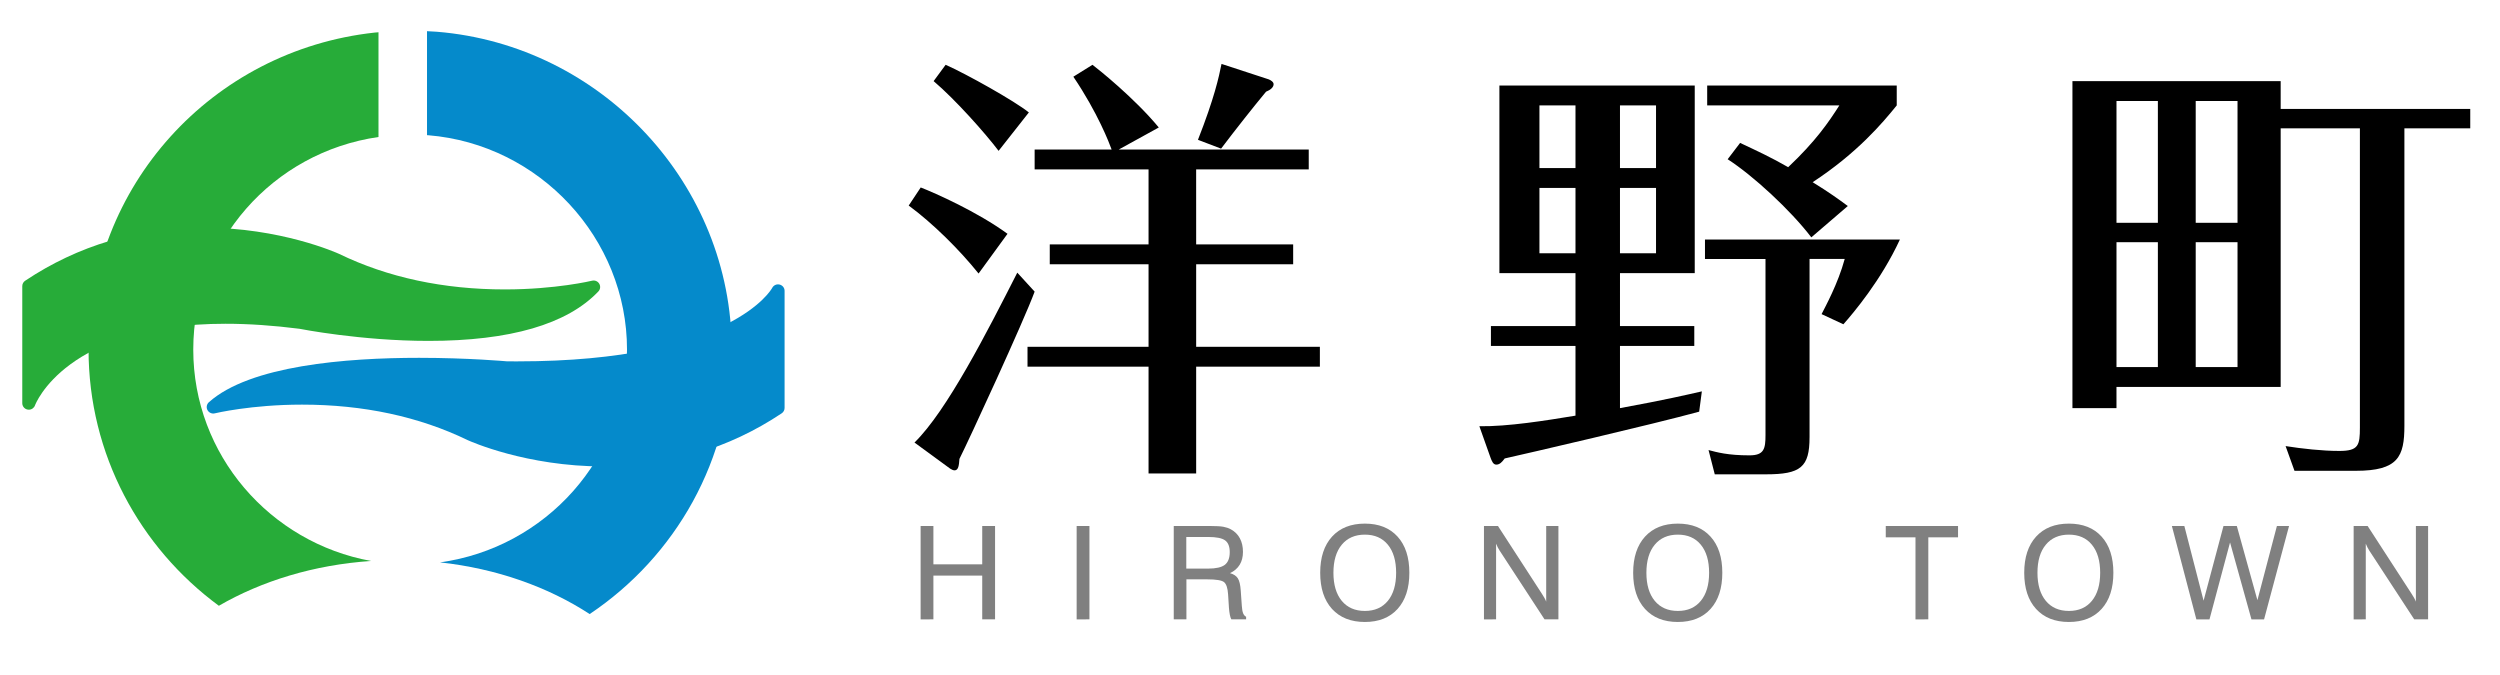 <svg width="200" height="54" viewBox="0 0 200 54" fill="none" xmlns="http://www.w3.org/2000/svg">
<path d="M78.286 21.882C76.755 19.976 74.619 17.857 72.696 16.445L73.658 14.997C74.832 15.456 78.179 16.939 80.6 18.704L78.286 21.882ZM82.771 23.33C81.917 25.66 77.503 35.229 76.755 36.711C76.719 37.205 76.684 37.629 76.363 37.629C76.257 37.629 76.114 37.558 76.007 37.487L73.159 35.404C75.757 32.862 78.961 26.577 81.383 21.812L82.771 23.33ZM79.888 12.068C78.819 10.656 76.435 7.972 74.69 6.489L75.651 5.183C77.325 5.924 81.17 8.078 82.308 8.995L79.888 12.068ZM95.693 19.552H103.453V21.141H95.693V27.742H105.59V29.331H95.693V37.876H91.884V29.331H82.201V27.742H91.884V21.141H83.981V19.552H91.884V13.551H82.771V11.962H88.93C88.752 11.468 87.826 9.031 85.868 6.137L87.399 5.184C87.862 5.537 90.745 7.832 92.703 10.198L89.498 11.963H104.699V13.552H95.692L95.693 19.552ZM101.496 6.348C101.674 6.419 101.888 6.56 101.888 6.736C101.888 6.984 101.639 7.195 101.283 7.337C100.286 8.537 98.862 10.338 97.687 11.891L95.836 11.185C97.153 7.832 97.509 6.171 97.722 5.113L101.496 6.348Z" fill="black"/>
<path d="M129.598 26.084H135.543V27.673H129.598V32.651C133.265 31.98 134.902 31.591 136.148 31.309L135.934 32.933C132.197 33.956 122.123 36.286 120.378 36.676C120.165 36.957 119.986 37.17 119.702 37.17C119.452 37.17 119.346 36.889 119.239 36.605L118.349 34.099C120.627 34.133 123.689 33.64 126.039 33.252V27.673H119.274V26.084H126.039V21.848H119.952V6.844H135.579V21.849H129.599L129.598 26.084ZM126.039 13.445V8.432H123.155V13.445H126.039ZM123.155 15.034V20.26H126.039V15.034H123.155ZM132.482 13.445V8.432H129.598V13.445H132.482ZM129.598 15.034V20.26H132.482V15.034H129.598ZM144.763 34.981C144.763 37.382 144.051 37.946 141.274 37.946H137.181L136.683 36.005C137.359 36.181 138.213 36.428 139.957 36.428C141.132 36.428 141.24 35.898 141.24 34.804V20.718H136.398V19.164H151.991C150.495 22.412 148.253 25.061 147.47 25.942L145.726 25.13C146.009 24.565 147.043 22.694 147.577 20.717H144.764V34.981H144.763ZM144.906 18.988C143.232 16.799 140.243 14.046 138.213 12.739L139.209 11.433C140.634 12.104 141.702 12.598 143.054 13.375C145.261 11.291 146.294 9.773 147.148 8.432H136.575V6.843H151.739V8.432C150.6 9.844 148.572 12.245 145.012 14.575C146.329 15.387 147.112 15.952 147.824 16.482L144.906 18.988Z" fill="black"/>
<path d="M197.62 8.714V10.267H192.352V34.062C192.352 36.534 191.852 37.664 188.471 37.664H183.559L182.847 35.687C184.2 35.898 185.766 36.075 187.154 36.075C188.685 36.075 188.792 35.617 188.792 34.204V10.267H182.454V30.955H169.318V32.65H165.795V6.49H182.454V8.715L197.62 8.714ZM172.63 8.078H169.319V17.822H172.63V8.078ZM172.63 19.375H169.319V29.367H172.63V19.375ZM179.002 8.078H175.657V17.822H179.002V8.078ZM179.002 19.375H175.657V29.367H179.002V19.375Z" fill="black"/>
<path d="M73.649 49.55V42.08H74.672V45.148H78.578V42.08H79.605V49.549H78.578V46.05H74.672V49.549L73.649 49.55Z" fill="#808080"/>
<path d="M86.132 49.55V42.08H87.155V49.549L86.132 49.55Z" fill="#808080"/>
<path d="M93.9 42.08H96.82C97.293 42.08 97.642 42.101 97.866 42.141C98.089 42.182 98.289 42.249 98.466 42.344C98.783 42.516 99.024 42.756 99.189 43.063C99.354 43.371 99.437 43.733 99.437 44.149C99.437 44.552 99.35 44.895 99.176 45.18C99.002 45.465 98.743 45.69 98.399 45.852C98.692 45.933 98.9 46.07 99.025 46.263C99.15 46.456 99.227 46.782 99.259 47.241L99.346 48.474C99.363 48.738 99.398 48.934 99.451 49.064C99.504 49.195 99.583 49.287 99.689 49.341V49.549H98.508C98.413 49.393 98.347 49.06 98.309 48.55C98.309 48.536 98.309 48.527 98.309 48.52L98.247 47.545C98.214 47.046 98.106 46.721 97.925 46.571C97.743 46.422 97.292 46.348 96.57 46.348H94.913V49.548H93.9V42.08ZM94.903 42.958V45.488H96.651C97.283 45.488 97.727 45.386 97.989 45.184C98.248 44.981 98.379 44.643 98.379 44.169C98.379 43.726 98.257 43.413 98.01 43.232C97.764 43.05 97.312 42.958 96.65 42.958H94.903Z" fill="#808080"/>
<path d="M105.616 45.823C105.616 44.59 105.932 43.626 106.563 42.93C107.196 42.237 108.071 41.889 109.19 41.889C110.304 41.889 111.175 42.234 111.805 42.928C112.434 43.622 112.748 44.587 112.748 45.823C112.748 47.057 112.432 48.021 111.805 48.717C111.175 49.41 110.304 49.758 109.19 49.758C108.072 49.758 107.197 49.41 106.563 48.717C105.932 48.021 105.616 47.057 105.616 45.823ZM106.674 45.823C106.674 46.78 106.897 47.529 107.341 48.068C107.787 48.606 108.403 48.875 109.191 48.875C109.975 48.875 110.587 48.605 111.029 48.068C111.47 47.528 111.691 46.78 111.691 45.823C111.691 44.863 111.47 44.114 111.029 43.577C110.587 43.039 109.975 42.771 109.191 42.771C108.403 42.771 107.787 43.04 107.341 43.577C106.897 44.114 106.674 44.863 106.674 45.823Z" fill="#808080"/>
<path d="M118.717 49.55V42.08H119.837L123.354 47.506C123.432 47.624 123.501 47.737 123.558 47.84C123.616 47.944 123.663 48.043 123.696 48.134V42.08H124.673V49.549H123.563L119.969 44.047C119.914 43.963 119.864 43.874 119.817 43.783C119.772 43.692 119.728 43.595 119.687 43.495V49.549L118.717 49.55Z" fill="#808080"/>
<path d="M130.653 45.823C130.653 44.59 130.97 43.626 131.602 42.93C132.235 42.237 133.109 41.889 134.227 41.889C135.341 41.889 136.214 42.234 136.842 42.928C137.472 43.622 137.785 44.587 137.785 45.823C137.785 47.057 137.471 48.021 136.842 48.717C136.214 49.41 135.341 49.758 134.227 49.758C133.11 49.758 132.235 49.41 131.602 48.717C130.97 48.021 130.653 47.057 130.653 45.823ZM131.712 45.823C131.712 46.78 131.934 47.529 132.38 48.068C132.824 48.606 133.441 48.875 134.228 48.875C135.013 48.875 135.625 48.605 136.066 48.068C136.508 47.528 136.729 46.78 136.729 45.823C136.729 44.863 136.508 44.114 136.066 43.577C135.625 43.039 135.013 42.771 134.228 42.771C133.441 42.771 132.824 43.04 132.38 43.577C131.934 44.114 131.712 44.863 131.712 45.823Z" fill="#808080"/>
<path d="M153.239 49.55V42.989H150.861V42.08H156.643V42.988H154.265V49.549L153.239 49.55Z" fill="#808080"/>
<path d="M161.938 45.823C161.938 44.59 162.254 43.626 162.887 42.93C163.519 42.237 164.394 41.889 165.512 41.889C166.626 41.889 167.498 42.234 168.127 42.928C168.757 43.622 169.07 44.587 169.07 45.823C169.07 47.057 168.756 48.021 168.127 48.717C167.498 49.41 166.626 49.758 165.512 49.758C164.395 49.758 163.519 49.41 162.887 48.717C162.254 48.021 161.938 47.057 161.938 45.823ZM162.997 45.823C162.997 46.78 163.219 47.529 163.665 48.068C164.109 48.606 164.726 48.875 165.513 48.875C166.297 48.875 166.91 48.605 167.351 48.068C167.793 47.528 168.014 46.78 168.014 45.823C168.014 44.863 167.793 44.114 167.351 43.577C166.91 43.039 166.297 42.771 165.513 42.771C164.726 42.771 164.109 43.04 163.665 43.577C163.219 44.114 162.997 44.863 162.997 45.823Z" fill="#808080"/>
<path d="M175.709 49.551L173.751 42.082H174.748L176.287 48.055L177.878 42.082H178.947L180.593 48.015L182.152 42.082H183.124L181.125 49.551H180.117L178.404 43.395L176.758 49.551H175.709Z" fill="#808080"/>
<path d="M188.292 49.55V42.08H189.412L192.929 47.506C193.007 47.624 193.075 47.737 193.133 47.84C193.191 47.944 193.238 48.043 193.271 48.134V42.08H194.248V49.549H193.138L189.543 44.047C189.489 43.963 189.438 43.874 189.393 43.783C189.346 43.692 189.303 43.595 189.262 43.495V49.549L188.292 49.55Z" fill="#808080"/>
<path d="M15.461 27.967C15.461 19.381 21.792 12.186 30.279 10.959V2.581C30.176 2.59 30.073 2.596 29.971 2.607C16.924 4.031 7.084 14.934 7.084 27.967C7.084 36.356 11.188 43.81 17.509 48.462C20.945 46.474 25.126 45.185 29.684 44.878C21.606 43.412 15.461 36.395 15.461 27.967Z" fill="#27AC39"/>
<path d="M34.953 2.54C34.69 2.518 34.425 2.508 34.161 2.494V10.815C34.195 10.817 34.228 10.816 34.263 10.819C43.178 11.55 50.161 19.081 50.161 27.967C50.161 36.647 43.639 43.827 35.203 44.99C39.743 45.486 43.861 46.963 47.173 49.125C54.025 44.537 58.538 36.765 58.538 27.967C58.537 14.792 48.178 3.622 34.953 2.54Z" fill="#058ACB"/>
<path d="M47.94 22.699C47.823 22.501 47.59 22.401 47.363 22.457C47.335 22.464 44.458 23.154 40.391 23.154C35.483 23.154 31.025 22.2 27.13 20.312C26.941 20.226 22.446 18.209 16.253 18.209C11.031 18.209 6.24 19.639 2.014 22.458C1.869 22.554 1.782 22.716 1.782 22.888V32.256C1.782 32.509 1.966 32.726 2.218 32.768C2.247 32.773 2.276 32.776 2.306 32.776C2.524 32.776 2.724 32.639 2.799 32.429C2.822 32.363 5.267 25.901 18.044 25.901C19.892 25.901 21.891 26.038 23.952 26.302C24 26.311 28.862 27.272 34.279 27.272C40.803 27.272 45.376 25.941 47.869 23.316C48.028 23.15 48.058 22.898 47.94 22.699Z" fill="#27AC39"/>
<path d="M62.364 22.764C62.13 22.706 61.885 22.821 61.775 23.034C61.745 23.093 58.539 28.91 41.394 28.91L40.58 28.908C40.55 28.906 37.469 28.626 33.532 28.626C27.672 28.626 19.997 29.243 16.71 32.178C16.532 32.337 16.486 32.596 16.598 32.807C16.711 33.016 16.954 33.125 17.186 33.067C17.215 33.06 20.092 32.37 24.159 32.37C29.067 32.37 33.525 33.326 37.42 35.213C37.608 35.299 42.103 37.316 48.295 37.316C53.518 37.316 58.31 35.886 62.536 33.065C62.681 32.969 62.767 32.807 62.767 32.634V23.266C62.767 23.026 62.6 22.82 62.364 22.764Z" fill="#058ACB"/>
</svg>

